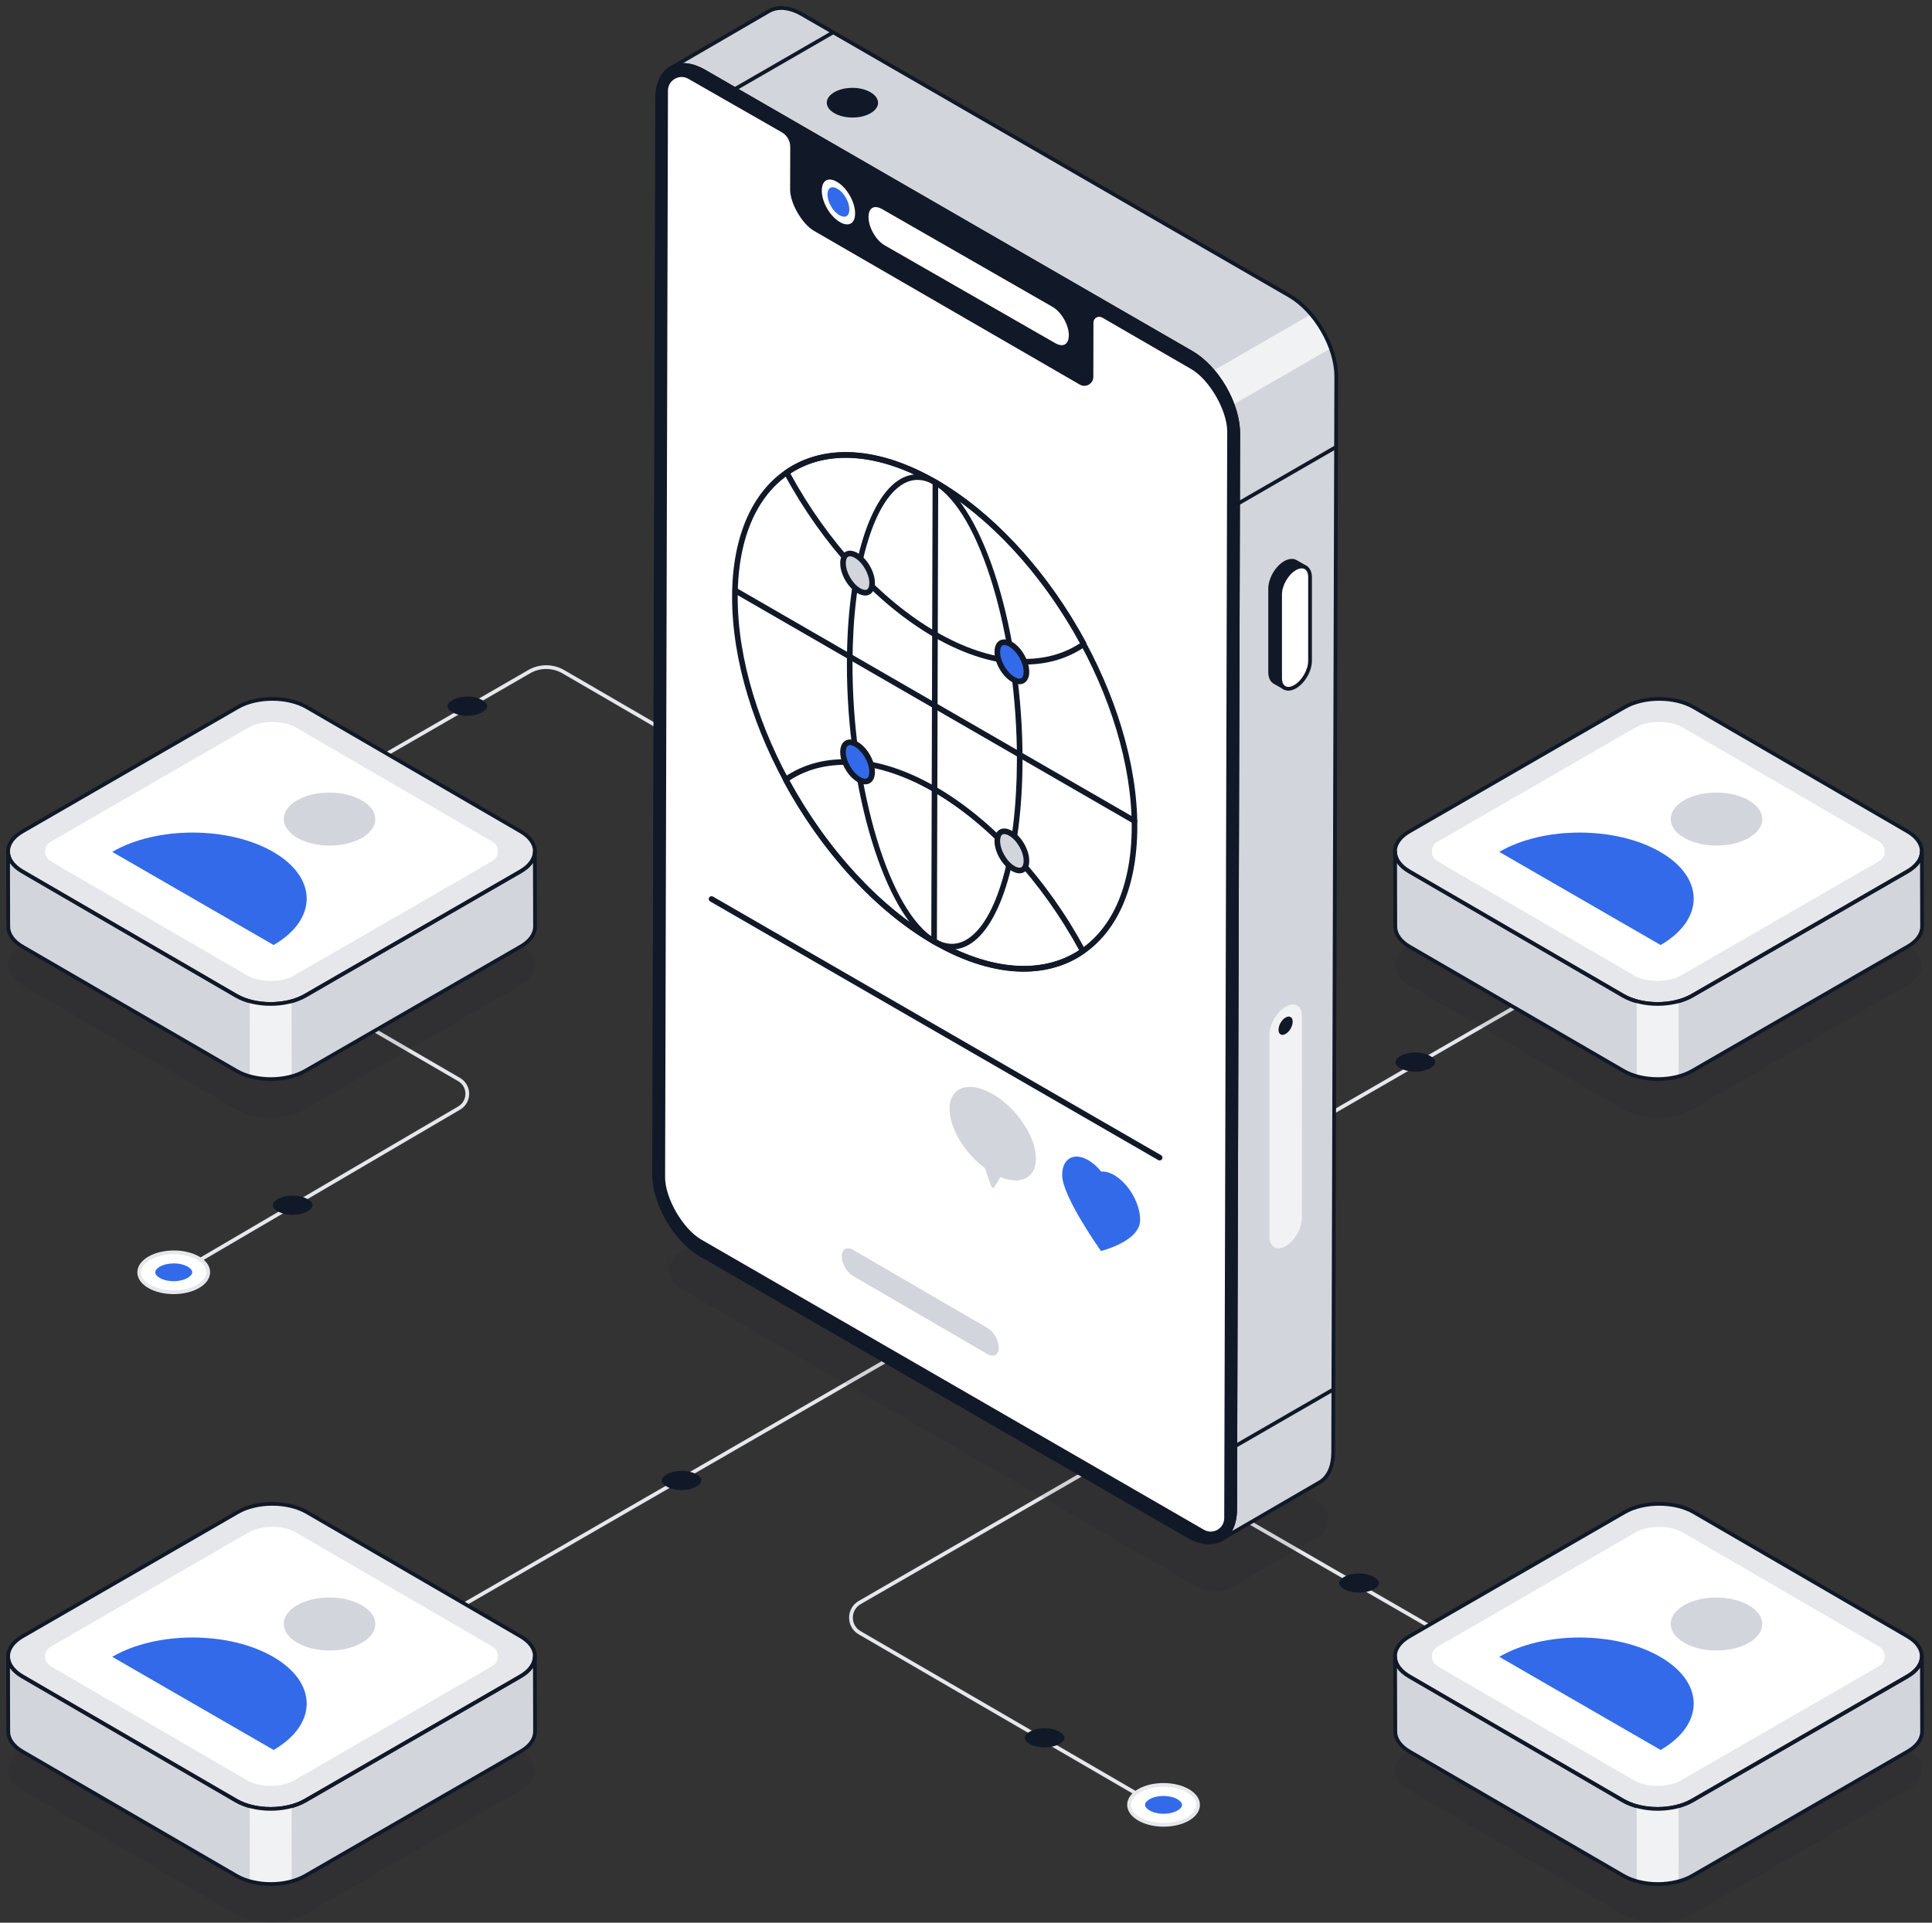<svg width="219" height="218" viewBox="0 0 219 218" fill="none" xmlns="http://www.w3.org/2000/svg">
<rect x="0" y="0" width="219" height="218" fill="#333333" stroke="none"/>
<path d="M21.234 143.903C21.271 143.903 21.308 143.893 21.341 143.874L52.138 125.827C52.789 125.451 53.18 124.776 53.181 124.023C53.181 123.269 52.793 122.594 52.142 122.216L30.542 109.663C30.441 109.602 30.311 109.638 30.252 109.739C30.194 109.841 30.227 109.97 30.329 110.029L51.929 122.582C52.448 122.884 52.758 123.422 52.757 124.022C52.756 124.623 52.445 125.16 51.925 125.461L21.127 143.508C21.026 143.568 20.993 143.697 21.051 143.798C21.091 143.865 21.161 143.903 21.234 143.903Z" fill="#E5E7EB"/>
<path d="M130.347 204.46C130.42 204.46 130.491 204.422 130.53 204.355C130.589 204.254 130.555 204.124 130.454 204.066L97.553 184.946C97 184.625 96.672 184.052 96.672 183.414C96.673 182.776 97.004 182.204 97.556 181.886L130.687 162.757C130.788 162.699 130.823 162.569 130.765 162.468C130.706 162.366 130.575 162.332 130.475 162.39L97.344 181.518C96.659 181.914 96.25 182.622 96.249 183.413C96.248 184.205 96.656 184.915 97.34 185.312L130.24 204.432C130.274 204.451 130.311 204.46 130.347 204.46Z" fill="#E5E7EB"/>
<path d="M37.362 89.43C37.399 89.43 37.435 89.42 37.468 89.401L60.091 76.34C61.22 75.687 62.622 75.69 63.748 76.345L86.214 89.4C86.316 89.459 86.446 89.424 86.504 89.324C86.563 89.222 86.529 89.093 86.428 89.035L63.962 75.98C62.704 75.248 61.14 75.245 59.879 75.973L37.257 89.034C37.156 89.093 37.121 89.223 37.179 89.324C37.218 89.391 37.29 89.43 37.362 89.43Z" fill="#E5E7EB"/>
<path d="M168.343 188.242C168.416 188.242 168.487 188.204 168.527 188.136C168.585 188.035 168.55 187.906 168.449 187.847L122.943 161.573C122.844 161.515 122.713 161.548 122.653 161.651C122.595 161.752 122.63 161.882 122.731 161.941L168.238 188.214C168.271 188.233 168.307 188.242 168.343 188.242Z" fill="#E5E7EB"/>
<path d="M154.035 178.405C154.677 178.405 155.298 178.551 155.739 178.806C156.093 179.01 156.296 179.262 156.296 179.495C156.297 179.726 156.097 179.974 155.75 180.176C155.312 180.43 154.694 180.576 154.053 180.576C153.412 180.576 152.792 180.43 152.351 180.175C151.997 179.971 151.793 179.719 151.793 179.486C151.793 179.255 151.992 179.007 152.339 178.805C152.776 178.551 153.395 178.405 154.035 178.405Z" fill="#111827"/>
<path d="M146.145 129.176C146.181 129.176 146.218 129.167 146.251 129.148L191.757 102.875C191.858 102.816 191.893 102.686 191.835 102.585C191.777 102.483 191.645 102.45 191.546 102.508L146.039 128.78C145.938 128.839 145.903 128.969 145.961 129.07C146.001 129.138 146.072 129.176 146.145 129.176Z" fill="#E5E7EB"/>
<path d="M160.444 119.338C159.803 119.338 159.182 119.484 158.741 119.739C158.387 119.943 158.183 120.195 158.183 120.428C158.183 120.659 158.382 120.907 158.73 121.109C159.167 121.363 159.786 121.509 160.426 121.509C161.067 121.509 161.687 121.363 162.128 121.109C162.483 120.904 162.686 120.652 162.687 120.419C162.687 120.188 162.488 119.94 162.14 119.738C161.703 119.484 161.085 119.338 160.444 119.338Z" fill="#111827"/>
<path d="M27.016 196.897C27.053 196.897 27.089 196.888 27.122 196.869L116.258 145.406C116.359 145.347 116.394 145.217 116.336 145.116C116.277 145.014 116.146 144.981 116.047 145.039L26.91 196.501C26.809 196.56 26.775 196.69 26.833 196.791C26.872 196.859 26.943 196.897 27.016 196.897Z" fill="#E5E7EB"/>
<path d="M77.272 166.773C76.63 166.773 76.01 166.919 75.569 167.174C75.214 167.379 75.011 167.63 75.011 167.863C75.01 168.094 75.21 168.342 75.558 168.544C75.995 168.798 76.613 168.944 77.254 168.944C77.895 168.944 78.515 168.798 78.956 168.543C79.31 168.339 79.514 168.087 79.514 167.854C79.514 167.623 79.315 167.375 78.968 167.173C78.531 166.919 77.913 166.773 77.272 166.773Z" fill="#111827"/>
<g opacity="0.1">
<path d="M77.044 146.054L135.786 179.958C136.99 180.653 138.474 180.651 139.676 179.952L149.404 174.298C150.962 173.393 150.958 171.143 149.398 170.242L89.904 135.883C89.177 135.463 88.28 135.464 87.554 135.886L77.038 141.997C75.48 142.902 75.484 145.153 77.044 146.054Z" fill="#111827"/>
</g>
<path d="M87.158 1.264C88.12 0.709 89.468 0.789 90.944 1.645L146.151 33.526C147.041 34.039 147.878 34.769 148.61 35.638C149.09 36.193 149.529 36.816 149.904 37.467C150.28 38.117 150.599 38.792 150.85 39.487C151.248 40.576 151.473 41.686 151.463 42.727L151.116 164.653C151.118 166.343 150.526 167.525 149.57 168.077L138.447 174.534C139.409 173.979 140.007 172.792 140.003 171.113L140.356 49.183C140.365 48.125 140.137 47.009 139.724 45.911C139.473 45.215 139.147 44.544 138.772 43.894C138.396 43.243 137.961 42.627 137.477 42.065C136.749 41.202 135.916 40.48 135.037 39.969L79.837 8.101C78.344 7.246 77.013 7.165 76.031 7.732L87.158 1.264Z" fill="#D2D6DC"/>
<path d="M137.477 42.065L148.609 35.638C149.089 36.193 149.528 36.816 149.904 37.466C150.279 38.117 150.598 38.791 150.849 39.487L139.723 45.91C139.472 45.214 139.147 44.544 138.771 43.893C138.396 43.242 137.96 42.626 137.477 42.065Z" fill="#F1F2F4"/>
<path d="M138.452 174.747C138.489 174.747 138.525 174.738 138.558 174.719C138.558 174.719 138.558 174.719 138.559 174.718L149.679 168.26C150.745 167.643 151.334 166.362 151.334 164.654L151.683 42.729C151.691 41.046 151.125 39.139 150.09 37.36C149.069 35.606 147.711 34.179 146.262 33.34L91.055 1.461C89.558 0.593 88.136 0.458 87.052 1.083L75.925 7.545C75.825 7.604 75.79 7.733 75.849 7.834C75.909 7.935 76.04 7.968 76.138 7.912C77.082 7.365 78.359 7.498 79.731 8.283L134.934 40.156C136.315 40.952 137.615 42.317 138.594 43.999C139.601 45.731 140.152 47.571 140.146 49.183L139.796 171.109C139.801 172.651 139.291 173.799 138.358 174.345L138.347 174.351H138.346L138.345 174.352C138.245 174.411 138.211 174.54 138.269 174.641C138.308 174.709 138.38 174.747 138.452 174.747ZM88.556 1.119C89.253 1.119 90.033 1.357 90.843 1.828L146.05 33.707C147.435 34.509 148.74 35.882 149.724 37.574C150.722 39.288 151.267 41.119 151.259 42.727L150.91 164.653C150.91 166.205 150.397 167.355 149.466 167.893L139.657 173.59C140.029 172.934 140.223 172.092 140.22 171.109L140.569 49.185C140.577 47.5 140.005 45.582 138.959 43.786C137.944 42.042 136.589 40.623 135.146 39.789L79.942 7.916C79.061 7.413 78.209 7.158 77.437 7.157L87.264 1.449C87.647 1.228 88.083 1.119 88.556 1.119Z" fill="#111827"/>
<path d="M83.299 10.313C83.335 10.313 83.372 10.304 83.405 10.285L94.552 3.85C94.653 3.791 94.688 3.661 94.63 3.56C94.571 3.457 94.44 3.425 94.341 3.482L83.193 9.917C83.092 9.976 83.057 10.106 83.115 10.207C83.155 10.275 83.226 10.313 83.299 10.313Z" fill="#111827"/>
<path d="M145.674 63.809C146.143 63.547 146.568 63.514 146.873 63.69L148.004 64.338C147.692 64.167 147.274 64.195 146.805 64.457C145.869 64.997 145.112 66.313 145.108 67.397L145.109 76.87C145.114 77.422 145.305 77.802 145.614 77.984L144.483 77.336C144.174 77.154 143.983 76.774 143.978 76.222L143.978 66.749C143.981 65.665 144.738 64.349 145.674 63.809Z" fill="#111827"/>
<path d="M145.612 78.197C145.685 78.197 145.756 78.159 145.795 78.091C145.853 77.99 145.819 77.861 145.719 77.802C145.465 77.652 145.323 77.32 145.319 76.868L145.318 67.397C145.321 66.382 146.034 65.145 146.909 64.641C147.292 64.427 147.644 64.385 147.9 64.524C148 64.581 148.128 64.545 148.186 64.442C148.243 64.341 148.208 64.213 148.107 64.155L146.976 63.507C146.596 63.288 146.096 63.33 145.569 63.623C145.568 63.624 145.568 63.625 145.567 63.625C144.559 64.207 143.767 65.578 143.764 66.749L143.764 76.222C143.769 76.83 143.985 77.29 144.374 77.519L145.507 78.168C145.54 78.187 145.576 78.197 145.612 78.197ZM147.135 64.085C146.993 64.127 146.847 64.189 146.7 64.272C145.69 64.855 144.898 66.226 144.894 67.397L144.895 76.87C144.897 77.048 144.917 77.213 144.953 77.362L144.586 77.153C144.334 77.004 144.192 76.672 144.188 76.22L144.187 66.749C144.191 65.735 144.904 64.498 145.777 63.993C146.164 63.778 146.524 63.735 146.765 63.874L147.135 64.085Z" fill="#111827"/>
<path d="M145.107 67.397C145.107 66.311 145.867 64.995 146.804 64.457C147.743 63.919 148.502 64.363 148.502 65.45L148.501 74.925C148.501 76.012 147.741 77.327 146.803 77.865C145.865 78.403 145.106 77.959 145.106 76.872L145.107 67.397Z" fill="white"/>
<path d="M146.047 78.307C146.316 78.307 146.608 78.221 146.906 78.049C147.918 77.469 148.71 76.097 148.71 74.926L148.711 65.45C148.711 64.844 148.496 64.386 148.106 64.16C147.719 63.934 147.218 63.974 146.696 64.274C145.684 64.854 144.892 66.226 144.892 67.397L144.891 76.873C144.891 77.479 145.106 77.937 145.497 78.163C145.663 78.26 145.849 78.307 146.047 78.307ZM147.554 64.441C147.679 64.441 147.794 64.469 147.894 64.526C148.148 64.674 148.288 65.002 148.288 65.45L148.286 74.926C148.286 75.942 147.573 77.179 146.695 77.682C146.311 77.902 145.96 77.942 145.709 77.797C145.455 77.65 145.315 77.322 145.315 76.873L145.316 67.397C145.316 66.381 146.029 65.145 146.906 64.642C147.14 64.508 147.36 64.441 147.554 64.441Z" fill="#111827"/>
<path d="M143.896 117.33C143.896 116.152 144.72 114.726 145.737 114.143C146.754 113.56 147.577 114.041 147.577 115.219L147.574 138.099C147.574 139.277 146.751 140.703 145.734 141.286C144.717 141.869 143.894 141.388 143.894 140.21L143.896 117.33Z" fill="#F1F2F4"/>
<path d="M144.926 116.767C144.926 117.278 145.287 117.482 145.728 117.229C146.175 116.973 146.53 116.358 146.53 115.847C146.53 115.322 146.175 115.114 145.728 115.371C145.287 115.624 144.926 116.242 144.926 116.767Z" fill="#111827"/>
<path d="M134.663 174.159C137.612 175.862 140.006 174.498 140.016 171.109L140.365 49.184C140.374 45.796 137.996 41.676 135.047 39.973L79.843 8.099C76.894 6.396 74.5 7.76 74.49 11.149L74.141 133.074C74.131 136.462 76.51 140.582 79.458 142.285L134.663 174.159Z" fill="#111827"/>
<path d="M137.057 175.106C137.601 175.106 138.107 174.979 138.554 174.721C139.627 174.105 140.22 172.822 140.225 171.111L140.574 49.185C140.584 45.737 138.152 41.522 135.151 39.79L79.946 7.915C78.447 7.05 77.027 6.915 75.946 7.537C74.874 8.153 74.28 9.436 74.275 11.148L73.926 133.073C73.917 136.522 76.35 140.736 79.35 142.469L134.554 174.343C135.433 174.851 136.285 175.106 137.057 175.106ZM77.445 7.576C78.142 7.576 78.921 7.813 79.734 8.283L134.939 40.157C137.823 41.822 140.16 45.871 140.15 49.184L139.801 171.109C139.796 172.663 139.279 173.816 138.342 174.355C137.4 174.896 136.129 174.764 134.766 173.976L79.562 142.101C76.679 140.437 74.341 136.388 74.35 133.075L74.699 11.149C74.704 9.595 75.221 8.442 76.158 7.904C76.539 7.685 76.972 7.576 77.445 7.576Z" fill="#111827"/>
<path d="M94.565 12.826C93.432 12.173 93.441 11.111 94.566 10.457C95.706 9.795 97.523 9.795 98.656 10.449C99.818 11.12 99.824 12.172 98.684 12.835C97.559 13.489 95.727 13.497 94.565 12.826Z" fill="#111827"/>
<path d="M140.336 57.309C140.373 57.309 140.409 57.3 140.442 57.281L151.555 50.865C151.656 50.806 151.691 50.676 151.633 50.575C151.574 50.473 151.443 50.44 151.343 50.498L140.23 56.913C140.129 56.972 140.095 57.102 140.152 57.203C140.192 57.271 140.263 57.309 140.336 57.309Z" fill="#111827"/>
<path d="M140.032 164.167C140.068 164.167 140.105 164.158 140.138 164.139L151.25 157.723C151.351 157.664 151.385 157.534 151.327 157.433C151.268 157.331 151.138 157.299 151.038 157.356L139.926 163.771C139.825 163.83 139.79 163.96 139.848 164.061C139.888 164.129 139.959 164.167 140.032 164.167Z" fill="#111827"/>
<path d="M139.11 48.924L138.772 172.121C138.772 173.307 137.494 174.046 136.462 173.445L79.504 140.555C77.409 139.354 75.377 135.843 75.392 133.456L75.716 10.26C75.731 9.089 77.009 8.35 78.025 8.935L88.619 14.998C89.213 15.341 89.578 15.975 89.576 16.66L89.563 21.48C89.563 23.051 90.903 25.376 92.273 26.177L122.409 43.613C123.086 43.998 123.933 43.505 123.933 42.735L123.946 36.571C123.947 36.066 124.494 35.751 124.932 36.003L135.015 41.841C137.093 43.027 139.11 46.553 139.11 48.924Z" fill="white"/>
<path d="M98.996 26.443C98.644 25.833 98.449 25.183 98.449 24.617C98.449 24.106 98.604 23.735 98.886 23.572C99.163 23.412 99.554 23.46 99.987 23.707L119.296 34.785C119.786 35.066 120.251 35.558 120.605 36.172C120.96 36.786 121.156 37.44 121.155 38.01C121.156 38.514 121.001 38.881 120.722 39.043C120.443 39.205 120.05 39.156 119.615 38.907L100.306 27.83C99.815 27.549 99.35 27.056 98.996 26.443Z" fill="white"/>
<path d="M93.76 23.645C93.369 22.967 93.153 22.247 93.153 21.618C93.153 21.051 93.325 20.64 93.637 20.459C93.945 20.28 94.381 20.334 94.863 20.61C95.408 20.923 95.924 21.47 96.317 22.151C96.711 22.833 96.928 23.558 96.928 24.192C96.928 24.751 96.757 25.158 96.446 25.338C96.137 25.518 95.7 25.464 95.217 25.188C94.671 24.874 94.153 24.327 93.76 23.645Z" fill="white"/>
<path d="M94.197 23.39C93.939 22.944 93.798 22.471 93.798 22.058C93.798 21.686 93.911 21.416 94.116 21.297C94.318 21.18 94.604 21.215 94.921 21.396C95.279 21.602 95.618 21.961 95.876 22.408C96.135 22.856 96.277 23.332 96.277 23.748C96.277 24.116 96.165 24.383 95.961 24.502C95.757 24.619 95.471 24.584 95.154 24.403C94.795 24.197 94.455 23.837 94.197 23.39Z" fill="#336AEA"/>
<path d="M116.041 110.174C118.256 110.174 120.305 109.656 122.113 108.616C126.482 106.102 128.899 100.837 128.919 93.791C128.96 79.338 118.761 61.674 106.185 54.412C100.013 50.85 94.191 50.28 89.791 52.812C85.422 55.326 83.005 60.59 82.986 67.636C82.944 82.088 93.143 99.753 105.719 107.015C109.354 109.113 112.868 110.174 116.041 110.174ZM105.868 54.964C118.268 62.122 128.324 79.54 128.284 93.789C128.265 100.598 125.961 105.669 121.796 108.065C117.604 110.479 112.007 109.91 106.037 106.463C93.636 99.304 83.58 81.887 83.621 67.638C83.64 60.829 85.944 55.759 90.108 53.363C94.302 50.95 99.897 51.517 105.868 54.964Z" fill="#111827"/>
<path d="M107.906 107.648C108.567 107.648 109.213 107.471 109.829 107.117C113.492 105.008 115.878 96.829 115.907 86.279C115.948 71.826 111.587 57.532 106.185 54.412C104.787 53.605 103.367 53.57 102.078 54.311C98.415 56.419 96.029 64.599 96 75.15C95.959 89.602 100.32 103.897 105.72 107.016C106.451 107.437 107.186 107.648 107.906 107.648ZM105.867 54.964C111.093 57.981 115.312 72.028 115.272 86.277C115.243 96.605 112.982 104.568 109.512 106.565C108.415 107.197 107.245 107.162 106.038 106.464C100.813 103.448 96.595 89.401 96.635 75.152C96.664 64.823 98.925 56.859 102.395 54.862C103.49 54.231 104.659 54.267 105.867 54.964Z" fill="#111827"/>
<path d="M116.161 75.347C118.727 75.347 121.063 74.665 123.031 73.292C123.163 73.199 123.205 73.023 123.129 72.88C118.831 64.877 112.659 58.148 106.195 54.416C99.673 50.651 93.403 50.253 88.992 53.328C88.861 53.42 88.818 53.597 88.894 53.739C93.195 61.747 99.368 68.479 105.828 72.209C109.44 74.295 112.977 75.347 116.161 75.347ZM122.433 72.929C118.245 75.685 112.33 75.23 106.146 71.658C99.853 68.025 93.83 61.486 89.591 53.69C93.778 50.94 99.694 51.397 105.877 54.967C112.173 58.602 118.195 65.139 122.433 72.929Z" fill="#111827"/>
<path d="M116.056 110.154C118.621 110.154 120.957 109.472 122.925 108.099C123.058 108.006 123.099 107.83 123.023 107.688C118.724 99.682 112.552 92.951 106.089 89.22C99.568 85.455 93.299 85.06 88.886 88.135C88.754 88.227 88.711 88.404 88.788 88.546C93.089 96.554 99.262 103.286 105.722 107.017C109.335 109.102 112.871 110.154 116.056 110.154ZM122.327 107.736C118.14 110.492 112.225 110.036 106.04 106.465C99.747 102.832 93.725 96.293 89.484 88.497C93.675 85.743 99.59 86.203 105.771 89.771C112.066 93.405 118.088 99.944 122.327 107.736Z" fill="#111827"/>
<path d="M105.883 107.058C106.058 107.058 106.2 106.917 106.201 106.741L106.349 54.693C106.349 54.517 106.207 54.375 106.032 54.374H106.031C105.855 54.374 105.714 54.516 105.713 54.691L105.565 106.74C105.564 106.915 105.706 107.058 105.882 107.058H105.883Z" fill="#111827"/>
<path d="M128.602 93.405C128.711 93.405 128.818 93.348 128.878 93.246C128.966 93.094 128.913 92.899 128.761 92.811L83.669 66.777C83.52 66.692 83.324 66.741 83.235 66.894C83.147 67.046 83.199 67.24 83.351 67.328L128.443 93.362C128.493 93.391 128.548 93.405 128.602 93.405Z" fill="#111827"/>
<path d="M131.453 131.576C131.562 131.576 131.669 131.519 131.728 131.417C131.816 131.265 131.764 131.07 131.612 130.983L80.814 101.654C80.665 101.569 80.469 101.618 80.379 101.771C80.291 101.923 80.344 102.118 80.496 102.206L131.294 131.534C131.344 131.562 131.399 131.576 131.453 131.576Z" fill="#111827"/>
<path d="M96.704 141.714C95.992 141.303 95.417 141.631 95.414 142.449C95.412 143.266 95.984 144.263 96.695 144.674L111.923 153.53C112.635 153.941 113.216 153.609 113.218 152.792C113.221 151.974 112.643 150.98 111.931 150.569L96.704 141.714Z" fill="#D2D6DC"/>
<path d="M123.358 131.541C121.728 130.601 120.406 131.354 120.4 133.223C120.394 135.602 124.582 141.528 124.803 141.84C125.024 141.783 129.233 140.705 129.24 138.326C129.245 136.457 127.928 134.18 126.302 133.241C125.766 132.932 125.262 132.806 124.828 132.843C124.396 132.306 123.894 131.851 123.358 131.541Z" fill="#336AEA"/>
<path d="M112.543 124.055C109.84 122.494 107.642 123.24 107.635 125.717C107.629 127.923 109.359 130.758 111.646 132.454L112.325 134.422C112.365 134.534 112.439 134.622 112.514 134.665C112.588 134.708 112.663 134.706 112.702 134.64L113.39 133.46C115.679 134.406 117.422 133.576 117.428 131.371C117.435 128.893 115.247 125.616 112.543 124.055Z" fill="#D2D6DC"/>
<path d="M96.088 65.635C95.745 65.042 95.557 64.412 95.557 63.861C95.556 63.366 95.707 63.006 95.98 62.848C96.25 62.691 96.63 62.739 97.052 62.98C97.528 63.254 97.98 63.732 98.324 64.328C98.668 64.924 98.858 65.558 98.858 66.112C98.858 66.602 98.708 66.958 98.437 67.115C98.166 67.272 97.784 67.225 97.362 66.983C96.884 66.709 96.431 66.231 96.088 65.635Z" fill="#D2D6DC"/>
<path d="M98.079 67.524C98.269 67.524 98.444 67.48 98.598 67.39C98.972 67.174 99.178 66.72 99.178 66.112C99.179 65.505 98.975 64.814 98.602 64.168C98.231 63.525 97.737 63.006 97.213 62.704C96.686 62.403 96.194 62.357 95.823 62.573C95.448 62.791 95.241 63.249 95.241 63.861C95.241 64.466 95.445 65.153 95.815 65.794C96.186 66.437 96.68 66.957 97.207 67.259C97.514 67.436 97.811 67.524 98.079 67.524ZM96.343 63.074C96.496 63.074 96.687 63.136 96.897 63.256C97.325 63.502 97.735 63.939 98.052 64.486C98.369 65.037 98.543 65.614 98.543 66.112C98.543 66.478 98.447 66.744 98.28 66.841C98.115 66.935 97.838 66.888 97.523 66.708C97.093 66.461 96.681 66.023 96.366 65.476C96.051 64.93 95.877 64.357 95.877 63.861C95.877 63.49 95.974 63.221 96.142 63.122C96.198 63.09 96.265 63.074 96.343 63.074Z" fill="#111827"/>
<path d="M96.088 87.041C95.745 86.448 95.557 85.818 95.557 85.268C95.556 84.772 95.707 84.412 95.98 84.254C96.25 84.098 96.63 84.145 97.052 84.387C97.528 84.66 97.98 85.138 98.324 85.734C98.668 86.33 98.858 86.964 98.858 87.519C98.858 88.008 98.708 88.364 98.437 88.522C98.166 88.678 97.784 88.632 97.362 88.39C96.884 88.115 96.431 87.637 96.088 87.041Z" fill="#336AEA"/>
<path d="M98.079 88.931C98.269 88.931 98.443 88.886 98.598 88.797C98.972 88.579 99.178 88.126 99.178 87.519C99.179 86.912 98.975 86.221 98.602 85.575C98.23 84.931 97.737 84.411 97.213 84.111C96.688 83.81 96.194 83.764 95.823 83.98C95.448 84.197 95.241 84.654 95.241 85.268C95.241 85.874 95.445 86.56 95.816 87.2C96.186 87.844 96.68 88.364 97.207 88.665C97.514 88.842 97.811 88.931 98.079 88.931ZM96.344 84.481C96.497 84.481 96.688 84.543 96.897 84.662C97.324 84.907 97.735 85.344 98.052 85.893C98.369 86.443 98.543 87.021 98.543 87.518C98.543 87.885 98.447 88.15 98.279 88.248C98.111 88.344 97.837 88.295 97.523 88.114C97.093 87.868 96.681 87.43 96.366 86.882C96.366 86.882 96.366 86.882 96.365 86.882C96.051 86.337 95.877 85.764 95.877 85.268C95.877 84.897 95.974 84.627 96.142 84.529C96.198 84.497 96.266 84.481 96.344 84.481Z" fill="#111827"/>
<path d="M113.578 97.13C113.235 96.537 113.047 95.907 113.047 95.357C113.047 94.862 113.197 94.502 113.47 94.344C113.74 94.187 114.121 94.234 114.542 94.476C115.019 94.749 115.47 95.227 115.814 95.823C116.158 96.42 116.348 97.054 116.348 97.608C116.348 98.097 116.198 98.453 115.927 98.611C115.656 98.768 115.275 98.721 114.852 98.479C114.374 98.205 113.922 97.726 113.578 97.13Z" fill="#D2D6DC"/>
<path d="M115.57 99.02C115.76 99.02 115.934 98.975 116.089 98.886C116.462 98.67 116.668 98.216 116.668 97.608C116.668 97 116.464 96.31 116.092 95.664C115.719 95.02 115.226 94.501 114.703 94.201C114.178 93.9 113.684 93.853 113.313 94.07C112.939 94.286 112.732 94.744 112.732 95.357C112.732 95.962 112.935 96.648 113.305 97.29C113.676 97.932 114.17 98.452 114.697 98.755C115.004 98.931 115.301 99.02 115.57 99.02ZM113.834 94.571C113.987 94.571 114.178 94.633 114.387 94.752C114.815 94.997 115.224 95.434 115.542 95.982C115.858 96.531 116.033 97.109 116.033 97.608C116.033 97.974 115.937 98.24 115.771 98.336C115.604 98.431 115.329 98.383 115.013 98.204C114.582 97.956 114.172 97.519 113.856 96.972C113.541 96.425 113.367 95.853 113.367 95.357C113.367 94.985 113.464 94.716 113.632 94.619C113.688 94.587 113.756 94.571 113.834 94.571Z" fill="#111827"/>
<path d="M113.578 75.691C113.235 75.098 113.047 74.469 113.047 73.918C113.047 73.423 113.197 73.063 113.47 72.905C113.74 72.748 114.121 72.796 114.542 73.037C115.019 73.31 115.47 73.788 115.814 74.384C116.158 74.981 116.348 75.615 116.348 76.169C116.348 76.658 116.198 77.014 115.927 77.172C115.656 77.329 115.275 77.282 114.852 77.04C114.374 76.766 113.922 76.287 113.578 75.691Z" fill="#336AEA"/>
<path d="M115.569 77.581C115.759 77.581 115.934 77.536 116.088 77.447C116.462 77.229 116.668 76.776 116.668 76.169C116.668 75.56 116.464 74.869 116.092 74.225C115.721 73.582 115.228 73.062 114.703 72.761C114.178 72.46 113.684 72.414 113.313 72.63C112.938 72.848 112.732 73.306 112.732 73.918C112.732 74.524 112.935 75.209 113.305 75.85C113.677 76.494 114.171 77.014 114.697 77.316C115.004 77.492 115.301 77.581 115.569 77.581ZM113.834 73.131C113.987 73.131 114.178 73.192 114.387 73.312C114.815 73.559 115.225 73.996 115.542 74.543C115.858 75.092 116.033 75.669 116.033 76.169C116.033 76.535 115.937 76.8 115.77 76.897C115.602 76.993 115.328 76.945 115.013 76.764C114.583 76.518 114.172 76.08 113.856 75.532C113.856 75.532 113.856 75.532 113.855 75.532C113.541 74.987 113.367 74.414 113.367 73.918C113.367 73.547 113.464 73.278 113.633 73.179C113.688 73.147 113.756 73.131 113.834 73.131Z" fill="#111827"/>
<g opacity="0.1">
<path d="M2.544 198.436C0.375 199.688 0.363 201.717 2.518 202.97L26.764 217.06C28.919 218.312 32.423 218.312 34.592 217.06L58.991 202.973C61.16 201.721 61.171 199.691 59.016 198.439L34.77 184.349C32.615 183.097 29.112 183.097 26.942 184.349L2.544 198.436Z" fill="#111827"/>
</g>
<path d="M0.911 187.817L0.937 196.345C0.937 197.155 1.477 197.974 2.54 198.592L26.791 212.678C28.943 213.932 32.445 213.932 34.614 212.678L59.013 198.592C60.111 197.965 60.651 197.137 60.651 196.31L60.625 187.791C60.625 188.618 60.085 189.446 58.996 190.073L34.596 204.159C32.427 205.413 28.917 205.413 26.765 204.159L2.522 190.073C1.451 189.446 0.911 188.635 0.911 187.817Z" fill="#D2D6DC"/>
<path d="M2.553 185.536C0.384 186.788 0.373 188.818 2.528 190.07L26.774 204.16C28.929 205.412 32.432 205.412 34.602 204.16L59.001 190.073C61.17 188.821 61.181 186.792 59.026 185.539L34.78 171.449C32.625 170.197 29.121 170.197 26.952 171.449L2.553 185.536Z" fill="#E5E7EB"/>
<path d="M30.68 205.307C32.136 205.307 33.593 204.986 34.705 204.344L59.104 190.257C60.224 189.61 60.843 188.737 60.844 187.799C60.845 186.867 60.237 186 59.13 185.357L34.884 171.266C32.675 169.982 29.068 169.983 26.843 171.265L2.445 185.352C1.324 186 0.706 186.873 0.704 187.811C0.703 188.742 1.312 189.61 2.418 190.253L26.665 204.343C27.77 204.986 29.224 205.307 30.68 205.307ZM30.869 170.721C32.248 170.721 33.625 171.025 34.671 171.632L58.917 185.723C59.888 186.287 60.421 187.024 60.42 187.798C60.42 188.579 59.877 189.322 58.892 189.89L34.493 203.977C32.385 205.193 28.97 205.193 26.878 203.978L2.632 189.887C1.661 189.323 1.127 188.586 1.128 187.812C1.13 187.031 1.673 186.288 2.657 185.719L27.055 171.633C28.109 171.025 29.49 170.721 30.869 170.721Z" fill="#111827"/>
<path d="M30.679 202.486C31.676 202.486 32.653 202.265 33.291 201.896C33.291 201.896 50.05 192.221 55.8 188.901C56.652 188.409 56.65 187.183 55.8 186.689L33.463 173.709C32.831 173.342 31.861 173.123 30.868 173.123C29.871 173.123 28.895 173.343 28.256 173.712C28.256 173.712 11.496 183.388 5.746 186.708C4.894 187.2 4.896 188.426 5.746 188.92L28.083 201.9C28.714 202.267 29.684 202.486 30.679 202.486Z" fill="white"/>
<path d="M28.305 204.785L28.314 213.304C29.812 213.722 31.563 213.722 33.061 213.304L33.052 204.785C31.554 205.203 29.803 205.203 28.305 204.785Z" fill="#F1F2F4"/>
<path d="M30.696 213.825C32.151 213.825 33.607 213.504 34.719 212.861L59.119 198.775C60.243 198.133 60.862 197.257 60.862 196.309L60.837 187.789C60.837 187.672 60.741 187.578 60.625 187.578C60.507 187.578 60.413 187.673 60.413 187.79C60.413 188.578 59.873 189.323 58.89 189.889L34.49 203.974C32.383 205.193 28.965 205.196 26.872 203.975L2.629 189.89C1.662 189.324 1.128 188.591 1.123 187.827V187.816C1.123 187.699 1.027 187.605 0.911 187.605C0.793 187.605 0.699 187.7 0.699 187.817C0.699 187.817 0.699 187.817 0.699 187.818C0.699 187.821 0.699 187.825 0.699 187.828L0.725 196.345C0.725 197.257 1.347 198.143 2.433 198.775L26.684 212.86C27.788 213.504 29.241 213.825 30.696 213.825ZM60.417 189.095L60.438 196.31C60.438 197.099 59.895 197.843 58.908 198.408L34.508 212.493C32.401 213.713 28.987 213.712 26.898 212.494L2.646 198.409C1.695 197.855 1.148 197.102 1.148 196.344L1.127 189.117C1.417 189.539 1.852 189.926 2.415 190.255L26.658 204.341C28.868 205.628 32.476 205.629 34.702 204.342L59.102 190.256C59.68 189.923 60.123 189.529 60.417 189.095Z" fill="#111827"/>
<path d="M30.959 187.854C36.009 190.769 36.036 195.499 31.016 198.416L12.721 187.854C17.741 184.937 25.906 184.937 30.959 187.854Z" fill="#336AEA"/>
<path d="M41.012 182.012C43.043 183.185 43.057 185.089 41.036 186.263C39.018 187.436 35.728 187.436 33.697 186.263C31.663 185.089 31.652 183.183 33.67 182.01C35.691 180.836 38.978 180.838 41.012 182.012Z" fill="#D2D6DC"/>
<g opacity="0.1">
<path d="M2.544 107.17C0.375 108.422 0.363 110.451 2.518 111.704L26.764 125.794C28.919 127.046 32.423 127.046 34.592 125.794L58.991 111.707C61.16 110.455 61.171 108.425 59.016 107.173L34.77 93.083C32.615 91.831 29.112 91.831 26.942 93.083L2.544 107.17Z" fill="#111827"/>
</g>
<path d="M0.911 96.55L0.937 105.078C0.937 105.888 1.477 106.707 2.54 107.326L26.791 121.411C28.943 122.666 32.445 122.666 34.614 121.411L59.013 107.326C60.111 106.698 60.651 105.871 60.651 105.043L60.625 96.524C60.625 97.352 60.085 98.179 58.996 98.806L34.596 112.892C32.427 114.146 28.917 114.146 26.765 112.892L2.522 98.806C1.451 98.179 0.911 97.369 0.911 96.55Z" fill="#D2D6DC"/>
<path d="M2.553 94.269C0.384 95.521 0.373 97.55 2.528 98.803L26.774 112.893C28.929 114.145 32.432 114.145 34.602 112.893L59.001 98.806C61.17 97.554 61.181 95.525 59.026 94.272L34.78 80.182C32.625 78.93 29.121 78.93 26.952 80.182L2.553 94.269Z" fill="#E5E7EB"/>
<path d="M30.68 114.039C32.136 114.039 33.593 113.718 34.705 113.077L59.104 98.99C60.225 98.342 60.843 97.469 60.844 96.531C60.845 95.6 60.237 94.732 59.13 94.089L34.884 79.999C32.675 78.714 29.068 78.715 26.843 79.998L2.445 94.085C1.324 94.732 0.706 95.605 0.704 96.543C0.703 97.475 1.312 98.342 2.418 98.985L26.665 113.076C27.77 113.718 29.224 114.039 30.68 114.039ZM30.869 79.453C32.248 79.453 33.625 79.757 34.671 80.364L58.917 94.455C59.888 95.019 60.421 95.756 60.42 96.531C60.42 97.311 59.877 98.054 58.892 98.623L34.493 112.709C32.385 113.926 28.97 113.925 26.878 112.71L2.632 98.619C1.661 98.055 1.127 97.318 1.128 96.544C1.13 95.763 1.673 95.02 2.657 94.452L27.055 80.365C28.109 79.757 29.49 79.453 30.869 79.453Z" fill="#111827"/>
<path d="M30.679 111.219C31.676 111.219 32.653 110.999 33.291 110.63C33.291 110.63 50.05 100.954 55.8 97.634C56.652 97.143 56.65 95.916 55.8 95.422L33.463 82.442C32.831 82.075 31.861 81.856 30.868 81.856C29.871 81.856 28.895 82.076 28.256 82.445C28.256 82.445 11.496 92.121 5.746 95.441C4.894 95.933 4.896 97.16 5.746 97.654L28.083 110.634C28.714 111 29.684 111.219 30.679 111.219Z" fill="white"/>
<path d="M28.305 113.519L28.314 122.038C29.812 122.456 31.563 122.456 33.061 122.038L33.052 113.519C31.554 113.937 29.803 113.937 28.305 113.519Z" fill="#F1F2F4"/>
<path d="M30.696 122.559C32.151 122.559 33.607 122.238 34.719 121.595L59.119 107.51C60.243 106.867 60.862 105.992 60.862 105.044L60.837 96.523C60.837 96.407 60.741 96.312 60.625 96.312C60.507 96.312 60.413 96.408 60.413 96.524C60.413 97.312 59.873 98.057 58.89 98.623L34.49 112.709C32.383 113.928 28.965 113.93 26.872 112.71L2.629 98.624C1.662 98.058 1.128 97.326 1.123 96.562V96.55C1.123 96.434 1.027 96.339 0.911 96.339C0.793 96.339 0.699 96.434 0.699 96.551C0.699 96.551 0.699 96.551 0.699 96.552C0.699 96.555 0.699 96.559 0.699 96.563L0.725 105.08C0.725 105.992 1.347 106.878 2.433 107.509L26.684 121.595C27.788 122.238 29.241 122.559 30.696 122.559ZM60.417 97.829L60.438 105.045C60.438 105.833 59.895 106.578 58.908 107.142L34.508 121.228C32.401 122.447 28.987 122.447 26.898 121.228L2.646 107.143C1.695 106.589 1.148 105.837 1.148 105.079L1.127 97.852C1.417 98.273 1.852 98.66 2.415 98.99L26.658 113.075C28.868 114.363 32.476 114.364 34.702 113.076L59.102 98.99C59.68 98.658 60.123 98.263 60.417 97.829Z" fill="#111827"/>
<path d="M30.959 96.587C36.009 99.502 36.036 104.232 31.016 107.149L12.721 96.587C17.741 93.67 25.906 93.67 30.959 96.587Z" fill="#336AEA"/>
<path d="M41.012 90.745C43.043 91.918 43.057 93.822 41.036 94.996C39.018 96.169 35.728 96.169 33.697 94.996C31.663 93.822 31.652 91.916 33.67 90.743C35.691 89.569 38.978 89.571 41.012 90.745Z" fill="#D2D6DC"/>
<g opacity="0.1">
<path d="M159.756 198.436C157.587 199.688 157.576 201.718 159.731 202.97L183.977 217.06C186.132 218.313 189.635 218.313 191.804 217.06L216.203 202.974C218.372 201.721 218.384 199.692 216.229 198.44L191.983 184.349C189.828 183.097 186.324 183.097 184.155 184.349L159.756 198.436Z" fill="#111827"/>
</g>
<path d="M158.124 187.816L158.15 196.344C158.15 197.154 158.69 197.973 159.753 198.592L184.005 212.677C186.156 213.932 189.658 213.932 191.827 212.677L216.227 198.592C217.324 197.964 217.864 197.137 217.864 196.309L217.838 187.79C217.838 188.618 217.298 189.445 216.209 190.072L191.81 204.158C189.641 205.412 186.13 205.412 183.979 204.158L159.736 190.072C158.664 189.445 158.124 188.635 158.124 187.816Z" fill="#D2D6DC"/>
<path d="M159.762 185.536C157.593 186.788 157.582 188.818 159.737 190.07L183.983 204.16C186.138 205.412 189.641 205.412 191.81 204.16L216.209 190.073C218.378 188.821 218.39 186.792 216.235 185.539L191.989 171.449C189.834 170.197 186.33 170.197 184.161 171.449L159.762 185.536Z" fill="#E5E7EB"/>
<path d="M187.889 205.307C189.345 205.307 190.802 204.985 191.914 204.344L216.313 190.257C217.433 189.61 218.052 188.737 218.053 187.799C218.054 186.867 217.446 186 216.339 185.357L192.093 171.266C189.884 169.982 186.277 169.983 184.053 171.265L159.654 185.352C158.533 186 157.915 186.873 157.914 187.811C157.912 188.742 158.521 189.61 159.628 190.253L183.874 204.343C184.979 204.985 186.434 205.307 187.889 205.307ZM188.078 170.721C189.457 170.721 190.834 171.025 191.88 171.632L216.126 185.723C217.097 186.287 217.63 187.023 217.63 187.798C217.629 188.579 217.086 189.322 216.101 189.889L191.702 203.977C189.594 205.193 186.179 205.192 184.087 203.978L159.842 189.887C158.871 189.323 158.336 188.585 158.338 187.811C158.339 187.031 158.882 186.288 159.866 185.719L184.265 171.633C185.318 171.025 186.699 170.721 188.078 170.721Z" fill="#111827"/>
<path d="M187.884 202.486C188.881 202.486 189.858 202.266 190.496 201.897C190.496 201.897 207.255 192.222 213.005 188.902C213.857 188.41 213.855 187.184 213.005 186.69L190.668 173.71C190.036 173.343 189.067 173.124 188.073 173.124C187.076 173.124 186.1 173.344 185.461 173.713C185.461 173.713 168.701 183.389 162.951 186.709C162.099 187.201 162.101 188.427 162.951 188.921L185.288 201.901C185.919 202.268 186.889 202.486 187.884 202.486Z" fill="white"/>
<path d="M185.522 204.786L185.53 213.305C187.029 213.723 188.78 213.723 190.278 213.305L190.269 204.786C188.771 205.204 187.02 205.204 185.522 204.786Z" fill="#F1F2F4"/>
<path d="M187.923 213.825C189.377 213.825 190.834 213.504 191.946 212.861L216.346 198.776C217.47 198.133 218.09 197.257 218.09 196.31L218.063 187.79C218.063 187.673 217.968 187.579 217.852 187.579C217.734 187.579 217.64 187.674 217.64 187.79C217.64 188.578 217.099 189.323 216.117 189.889L191.717 203.975C189.61 205.194 186.192 205.196 184.098 203.976L159.856 189.89C158.889 189.324 158.354 188.592 158.349 187.828V187.816C158.349 187.7 158.254 187.605 158.138 187.605C158.02 187.605 157.926 187.701 157.926 187.817C157.926 187.817 157.926 187.817 157.926 187.818C157.926 187.821 157.926 187.825 157.926 187.829L157.951 196.345C157.951 197.257 158.574 198.144 159.66 198.775L183.911 212.86C185.014 213.504 186.468 213.825 187.923 213.825ZM217.644 189.095L217.666 196.31C217.666 197.098 217.122 197.844 216.135 198.408L191.734 212.494C189.627 213.714 186.214 213.713 184.125 212.495L159.873 198.409C158.921 197.855 158.375 197.102 158.375 196.344L158.354 189.118C158.644 189.54 159.079 189.926 159.642 190.256L183.885 204.341C186.094 205.629 189.703 205.63 191.929 204.342L216.329 190.257C216.906 189.924 217.35 189.529 217.644 189.095Z" fill="#111827"/>
<path d="M188.183 187.854C193.233 190.77 193.26 195.499 188.24 198.417L169.946 187.854C174.966 184.937 183.13 184.937 188.183 187.854Z" fill="#336AEA"/>
<path d="M198.229 182.013C200.26 183.185 200.274 185.089 198.253 186.264C196.235 187.436 192.944 187.436 190.914 186.264C188.88 185.089 188.869 183.183 190.887 182.011C192.907 180.836 196.195 180.838 198.229 182.013Z" fill="#D2D6DC"/>
<g opacity="0.1">
<path d="M159.756 107.169C157.587 108.421 157.576 110.451 159.731 111.703L183.977 125.793C186.132 127.046 189.635 127.046 191.804 125.793L216.203 111.707C218.372 110.454 218.384 108.425 216.229 107.173L191.983 93.082C189.828 91.83 186.324 91.83 184.155 93.082L159.756 107.169Z" fill="#111827"/>
</g>
<path d="M158.124 96.549L158.15 105.078C158.15 105.888 158.69 106.707 159.753 107.325L184.005 121.411C186.156 122.665 189.658 122.665 191.827 121.411L216.227 107.325C217.324 106.698 217.864 105.87 217.864 105.043L217.838 96.523C217.838 97.351 217.298 98.179 216.209 98.806L191.81 112.891C189.641 114.146 186.13 114.146 183.979 112.891L159.736 98.806C158.664 98.178 158.124 97.368 158.124 96.549Z" fill="#D2D6DC"/>
<path d="M159.762 94.269C157.593 95.521 157.582 97.551 159.737 98.803L183.983 112.894C186.138 114.146 189.641 114.146 191.81 112.894L216.209 98.807C218.378 97.554 218.39 95.525 216.235 94.273L191.989 80.182C189.834 78.93 186.33 78.93 184.161 80.182L159.762 94.269Z" fill="#E5E7EB"/>
<path d="M187.889 114.04C189.345 114.04 190.802 113.718 191.914 113.077L216.313 98.991C217.434 98.343 218.052 97.47 218.053 96.532C218.054 95.6 217.446 94.733 216.339 94.09L192.093 79.999C189.884 78.715 186.277 78.716 184.053 79.998L159.654 94.086C158.533 94.733 157.915 95.606 157.914 96.543C157.912 97.475 158.521 98.343 159.628 98.986L183.874 113.076C184.979 113.718 186.434 114.04 187.889 114.04ZM188.078 79.454C189.457 79.454 190.834 79.757 191.88 80.365L216.126 94.455C217.097 95.02 217.63 95.756 217.63 96.531C217.629 97.311 217.086 98.055 216.101 98.623L191.702 112.709C189.594 113.926 186.179 113.925 184.087 112.71L159.842 98.62C158.871 98.055 158.336 97.318 158.338 96.543C158.339 95.764 158.882 95.021 159.866 94.453L184.265 80.366C185.318 79.757 186.699 79.454 188.078 79.454Z" fill="#111827"/>
<path d="M187.884 111.22C188.881 111.22 189.858 110.999 190.496 110.63C190.496 110.63 207.255 100.955 213.005 97.635C213.857 97.143 213.855 95.917 213.005 95.422L190.668 82.442C190.036 82.076 189.067 81.856 188.073 81.856C187.076 81.856 186.1 82.077 185.461 82.446C185.461 82.446 168.701 92.122 162.951 95.442C162.099 95.934 162.101 97.16 162.951 97.654L185.288 110.634C185.919 111.001 186.889 111.22 187.884 111.22Z" fill="white"/>
<path d="M185.522 113.518L185.53 122.037C187.029 122.456 188.78 122.456 190.278 122.037L190.269 113.518C188.771 113.936 187.02 113.936 185.522 113.518Z" fill="#F1F2F4"/>
<path d="M187.923 122.559C189.377 122.559 190.834 122.238 191.946 121.595L216.346 107.509C217.47 106.866 218.09 105.991 218.09 105.044L218.063 96.523C218.063 96.406 217.968 96.312 217.852 96.312C217.734 96.312 217.64 96.407 217.64 96.524C217.64 97.312 217.099 98.056 216.117 98.623L191.717 112.708C189.61 113.927 186.192 113.93 184.098 112.709L159.856 98.624C158.889 98.058 158.354 97.325 158.349 96.561V96.55C158.349 96.433 158.254 96.339 158.138 96.339C158.02 96.339 157.926 96.434 157.926 96.551C157.926 96.551 157.926 96.551 157.926 96.551C157.926 96.555 157.926 96.559 157.926 96.562L157.951 105.08C157.951 105.992 158.574 106.877 159.66 107.509L183.911 121.594C185.014 122.238 186.468 122.559 187.923 122.559ZM217.644 97.829L217.666 105.044C217.666 105.832 217.122 106.577 216.135 107.142L191.734 121.227C189.627 122.447 186.214 122.446 184.125 121.228L159.873 107.142C158.921 106.589 158.375 105.836 158.375 105.078L158.354 97.851C158.644 98.273 159.079 98.66 159.642 98.989L183.885 113.074C186.094 114.362 189.703 114.363 191.929 113.075L216.329 98.99C216.906 98.657 217.35 98.262 217.644 97.829Z" fill="#111827"/>
<path d="M188.183 96.587C193.233 99.502 193.26 104.232 188.24 107.149L169.946 96.587C174.966 93.67 183.13 93.67 188.183 96.587Z" fill="#336AEA"/>
<path d="M198.229 90.744C200.26 91.916 200.274 93.821 198.253 94.995C196.235 96.168 192.944 96.168 190.914 94.995C188.88 93.821 188.869 91.915 190.887 90.742C192.907 89.568 196.195 89.57 198.229 90.744Z" fill="#D2D6DC"/>
<path d="M129.14 206.244C127.608 205.359 127.599 203.924 129.122 203.039C130.644 202.155 133.121 202.155 134.653 203.04C136.186 203.924 136.193 205.359 134.671 206.243C133.149 207.128 130.672 207.128 129.14 206.244Z" fill="white"/>
<path d="M131.906 207.115C132.947 207.115 133.985 206.885 134.775 206.426C135.577 205.96 136.018 205.328 136.017 204.646C136.016 203.961 135.568 203.325 134.757 202.856C133.167 201.939 130.591 201.938 129.012 202.857C128.211 203.323 127.77 203.955 127.771 204.637C127.773 205.323 128.22 205.959 129.032 206.427C129.826 206.885 130.867 207.115 131.906 207.115ZM131.881 202.585C132.845 202.585 133.809 202.798 134.545 203.223C135.22 203.613 135.593 204.119 135.593 204.647C135.594 205.171 135.228 205.673 134.561 206.06C133.102 206.909 130.715 206.91 129.243 206.059C128.568 205.67 128.196 205.165 128.195 204.636C128.194 204.111 128.561 203.61 129.226 203.222C129.956 202.798 130.918 202.585 131.881 202.585Z" fill="#E5E7EB"/>
<path d="M131.883 203.631C132.481 203.631 133.059 203.767 133.469 204.004C133.799 204.194 133.988 204.428 133.989 204.645C133.989 204.86 133.803 205.091 133.48 205.279C133.072 205.516 132.497 205.652 131.9 205.652C131.303 205.652 130.726 205.516 130.315 205.279C129.985 205.089 129.796 204.854 129.796 204.637C129.795 204.422 129.981 204.191 130.304 204.003C130.711 203.766 131.287 203.631 131.883 203.631Z" fill="#336AEA"/>
<path d="M118.398 195.954C119.039 195.954 119.66 196.1 120.101 196.354C120.455 196.559 120.659 196.81 120.659 197.043C120.66 197.274 120.46 197.522 120.112 197.724C119.675 197.978 119.057 198.124 118.416 198.124C117.775 198.124 117.155 197.978 116.714 197.724C116.36 197.519 116.156 197.268 116.156 197.034C116.156 196.803 116.355 196.555 116.702 196.353C117.139 196.099 117.757 195.954 118.398 195.954Z" fill="#111827"/>
<path d="M22.452 145.859C23.984 144.974 23.993 143.539 22.471 142.655C20.949 141.77 18.471 141.77 16.939 142.655C15.407 143.54 15.399 144.974 16.922 145.858C18.444 146.743 20.92 146.743 22.452 145.859Z" fill="white"/>
<path d="M19.682 146.73C20.721 146.73 21.762 146.501 22.555 146.043C23.367 145.574 23.815 144.938 23.816 144.251C23.817 143.57 23.376 142.938 22.575 142.472C20.997 141.553 18.42 141.554 16.831 142.471C16.019 142.94 15.571 143.576 15.57 144.261C15.569 144.943 16.011 145.575 16.812 146.041C17.602 146.501 18.642 146.73 19.682 146.73ZM19.707 142.2C20.669 142.2 21.631 142.413 22.362 142.838C23.027 143.225 23.394 143.726 23.393 144.251C23.392 144.78 23.019 145.286 22.343 145.676C20.873 146.525 18.487 146.524 17.026 145.676C16.36 145.288 15.993 144.787 15.994 144.262C15.995 143.734 16.367 143.228 17.043 142.839C17.778 142.413 18.743 142.2 19.707 142.2Z" fill="#E5E7EB"/>
<path d="M19.7 143.247C19.103 143.247 18.525 143.383 18.114 143.62C17.785 143.81 17.595 144.044 17.595 144.261C17.595 144.476 17.78 144.707 18.104 144.895C18.511 145.132 19.087 145.268 19.684 145.268C20.28 145.268 20.858 145.132 21.268 144.895C21.598 144.704 21.788 144.47 21.788 144.253C21.788 144.038 21.603 143.807 21.279 143.619C20.872 143.382 20.297 143.247 19.7 143.247Z" fill="#336AEA"/>
<path d="M33.186 135.568C32.545 135.568 31.924 135.714 31.483 135.969C31.129 136.173 30.926 136.425 30.925 136.658C30.925 136.889 31.124 137.137 31.472 137.339C31.909 137.593 32.528 137.739 33.168 137.739C33.809 137.739 34.43 137.593 34.87 137.338C35.225 137.134 35.428 136.882 35.429 136.649C35.429 136.418 35.23 136.17 34.882 135.968C34.445 135.714 33.827 135.568 33.186 135.568Z" fill="#111827"/>
<path d="M52.981 78.984C52.34 78.984 51.719 79.13 51.278 79.385C50.924 79.59 50.721 79.841 50.72 80.074C50.72 80.305 50.919 80.553 51.267 80.755C51.704 81.009 52.323 81.155 52.963 81.155C53.604 81.155 54.224 81.009 54.665 80.754C55.02 80.55 55.223 80.299 55.224 80.065C55.224 79.834 55.025 79.586 54.677 79.384C54.24 79.13 53.622 78.984 52.981 78.984Z" fill="#111827"/>
</svg>
